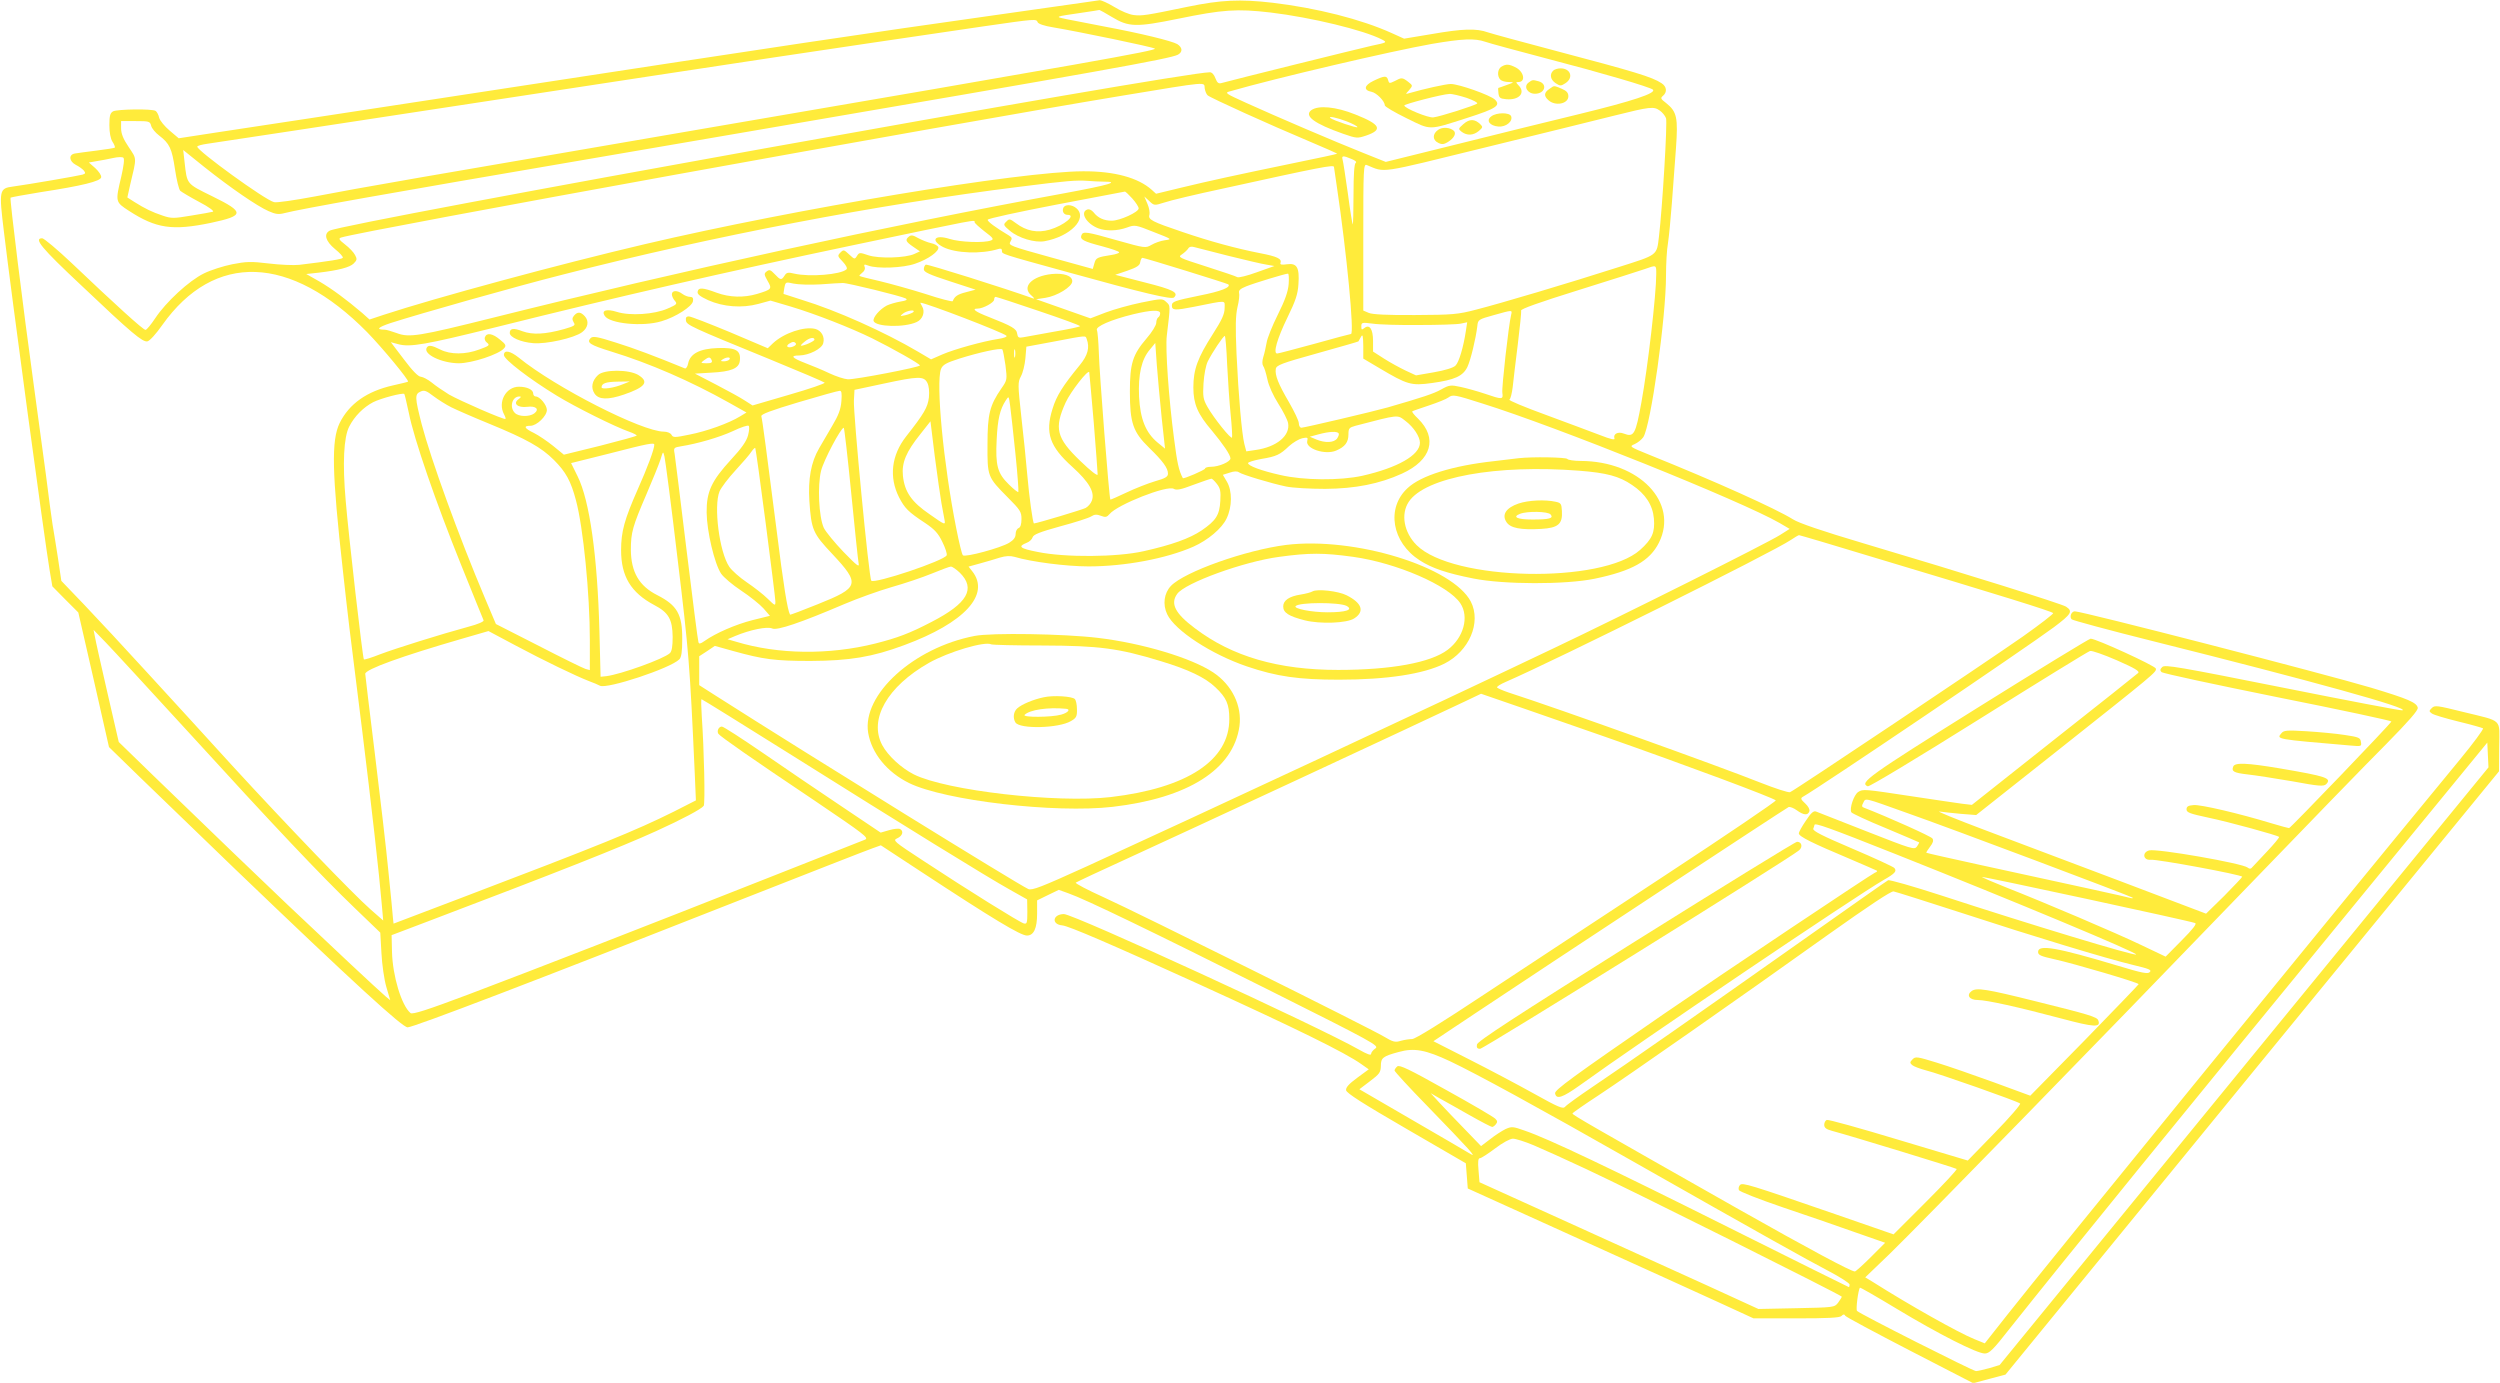 <?xml version="1.0" standalone="no"?>
<!DOCTYPE svg PUBLIC "-//W3C//DTD SVG 20010904//EN"
 "http://www.w3.org/TR/2001/REC-SVG-20010904/DTD/svg10.dtd">
<svg version="1.0" xmlns="http://www.w3.org/2000/svg"
 width="1280pt" height="708pt" viewBox="0 0 1280 708"
 preserveAspectRatio="xMidYMid meet">
<g transform="translate(0,708) scale(0.1,-0.1)"
fill="#ffeb3b" stroke="none">
<path d="M5555 7068 c-33 -5 -251 -36 -485 -69 -619 -87 -1085 -157 -2500
-374 -696 -107 -1353 -207 -1460 -223 l-195 -30 -46 39 c-26 22 -50 51 -54 66
-3 15 -12 31 -18 35 -18 12 -196 9 -218 -2 -15 -9 -19 -22 -19 -71 0 -38 6
-69 16 -85 9 -13 14 -27 12 -30 -3 -2 -45 -9 -94 -15 -49 -6 -99 -13 -111 -15
-33 -6 -29 -40 5 -58 16 -8 34 -21 41 -29 10 -13 9 -16 -6 -21 -20 -6 -281
-51 -356 -61 -71 -9 -73 -18 -47 -231 37 -312 209 -1585 234 -1733 l14 -83 66
-67 67 -67 79 -345 78 -344 154 -150 c85 -82 307 -297 493 -476 609 -584 855
-809 882 -809 30 0 666 243 1677 642 364 143 680 267 704 275 l42 15 198 -130
c376 -247 517 -332 550 -332 35 0 52 37 52 112 l0 68 55 27 56 27 50 -18 c86
-30 427 -195 1024 -494 539 -270 568 -286 547 -300 -12 -8 -22 -21 -22 -28 0
-9 -20 -2 -62 22 -207 118 -1461 694 -1511 694 -58 -1 -65 -53 -8 -58 33 -3
251 -97 697 -300 498 -227 753 -352 835 -411 l37 -26 -60 -44 c-42 -31 -58
-49 -56 -63 2 -15 89 -70 308 -197 l305 -177 5 -64 5 -65 545 -247 c300 -136
629 -285 731 -332 l187 -86 219 0 c161 0 222 3 231 12 10 10 15 10 20 1 4 -6
153 -86 331 -178 l324 -167 82 22 83 22 1263 1545 1264 1544 1 126 c1 147 22
127 -185 178 -133 33 -145 35 -160 20 -15 -15 -15 -17 0 -28 9 -7 70 -25 135
-41 66 -16 122 -32 127 -35 4 -4 -50 -77 -120 -162 -755 -917 -2106 -2575
-2315 -2840 l-116 -147 -54 22 c-81 33 -329 172 -520 293 l-38 23 127 122
c162 158 1047 1065 1792 1838 321 333 658 680 749 771 116 118 163 172 161
185 -5 27 -50 46 -239 103 -235 70 -1478 391 -1517 391 -17 0 -29 -28 -16 -41
5 -5 189 -55 409 -110 827 -207 1328 -346 1284 -356 -8 -2 -285 51 -615 117
-531 106 -601 118 -614 105 -12 -11 -12 -18 -4 -26 7 -7 274 -64 595 -129 321
-64 582 -120 582 -124 -2 -10 -517 -546 -524 -546 -4 0 -44 11 -91 25 -168 51
-361 96 -397 93 -28 -2 -37 -7 -37 -22 0 -16 17 -22 110 -42 106 -22 354 -90
364 -99 2 -3 -27 -38 -64 -77 -38 -40 -72 -77 -77 -82 -4 -5 -12 -5 -20 2 -27
22 -463 98 -504 88 -38 -10 -31 -52 7 -48 32 4 469 -77 469 -87 0 -3 -42 -47
-92 -98 l-93 -91 -435 165 c-239 90 -554 209 -700 264 -146 55 -249 97 -230
94 19 -3 69 -8 111 -12 l77 -6 403 319 c516 409 521 413 517 431 -3 14 -306
153 -334 153 -7 0 -269 -160 -581 -355 -558 -349 -605 -383 -560 -401 8 -3
252 144 568 342 304 191 561 349 570 351 9 3 71 -19 138 -48 93 -41 118 -56
108 -65 -6 -6 -201 -161 -432 -343 l-419 -332 -51 6 c-27 4 -140 20 -250 37
-251 38 -256 39 -281 23 -22 -14 -46 -85 -35 -104 4 -6 83 -43 176 -81 93 -39
170 -72 171 -73 1 -1 -4 -10 -11 -21 -13 -18 -25 -14 -257 77 -134 53 -251 99
-260 102 -12 5 -26 -7 -52 -47 -20 -29 -36 -58 -36 -65 0 -16 72 -51 255 -128
77 -33 142 -61 145 -63 3 -3 -2 -7 -10 -10 -18 -7 -778 -515 -1085 -726 -464
-320 -556 -387 -553 -404 6 -33 38 -22 125 40 311 225 1417 972 1558 1053 58
33 68 45 54 61 -5 6 -102 51 -215 99 -155 66 -204 91 -200 102 3 8 6 17 6 19
0 13 68 -11 418 -150 609 -242 1237 -504 1229 -513 -9 -8 -541 153 -1000 303
-142 46 -264 81 -270 77 -7 -3 -201 -140 -432 -303 -521 -368 -910 -640 -1080
-754 -71 -48 -135 -94 -142 -103 -10 -12 -33 -3 -160 68 -81 45 -230 124 -331
175 l-183 93 213 142 c361 241 1592 1051 1606 1057 7 2 26 -5 42 -17 35 -25
56 -27 64 -5 3 9 -5 25 -21 40 -23 21 -25 27 -13 34 89 50 1148 766 1285 868
92 69 99 82 63 106 -24 15 -505 166 -1043 326 -202 60 -326 102 -355 121 -86
54 -399 195 -732 329 -106 43 -107 44 -79 56 16 7 36 23 45 36 38 60 116 610
116 828 0 58 4 132 10 165 5 33 14 125 20 205 6 80 15 206 21 282 11 155 5
186 -50 230 -29 22 -30 26 -17 37 23 19 20 48 -7 65 -48 32 -138 59 -543 166
-166 44 -321 86 -345 94 -61 22 -131 19 -292 -9 l-138 -23 -62 28 c-159 72
-386 129 -612 156 -166 19 -262 15 -436 -21 -211 -44 -233 -47 -274 -42 -22 2
-67 21 -99 41 -33 20 -67 35 -75 35 -9 -1 -43 -6 -76 -11z m138 -75 c86 -52
124 -53 339 -9 229 47 300 52 473 32 208 -25 478 -90 572 -139 26 -14 24 -15
-53 -31 -71 -16 -720 -177 -769 -191 -16 -5 -23 1 -32 24 -6 18 -18 31 -28 31
-153 0 -4430 -770 -4507 -811 -32 -17 -21 -54 27 -94 25 -20 43 -40 40 -45 -4
-7 -66 -17 -223 -36 -28 -3 -99 0 -156 7 -91 11 -115 10 -187 -4 -45 -9 -111
-30 -145 -47 -76 -37 -194 -146 -249 -229 -22 -33 -44 -60 -50 -60 -11 -1
-155 130 -378 342 -74 70 -142 127 -151 127 -45 0 -5 -49 202 -243 258 -245
311 -288 336 -285 12 2 44 37 77 84 266 375 656 361 1048 -36 80 -82 217 -248
210 -254 -2 -2 -36 -10 -76 -19 -134 -30 -225 -94 -274 -193 -43 -89 -40 -251
17 -759 26 -235 29 -264 99 -820 45 -363 88 -743 100 -889 l7 -79 -65 57 c-88
77 -432 435 -708 736 -123 135 -318 349 -434 475 -115 126 -262 284 -325 350
l-116 121 -17 115 c-10 63 -22 141 -28 174 -5 33 -21 148 -34 255 -14 107 -42
310 -61 450 -56 406 -125 963 -120 968 3 2 72 15 153 28 215 33 307 56 311 76
2 10 -12 30 -30 47 l-33 29 40 7 c22 3 60 11 84 16 27 6 48 6 53 1 6 -6 1 -43
-11 -96 -31 -130 -31 -130 40 -176 139 -90 222 -102 419 -61 173 37 174 54 7
136 -134 66 -129 60 -142 175 l-7 62 108 -87 c136 -108 270 -200 329 -226 36
-16 52 -18 82 -10 75 20 547 104 1518 270 193 33 575 99 850 146 1820 312
2166 374 2206 395 25 14 24 36 -3 54 -27 16 -185 55 -378 91 -74 14 -160 31
-190 37 -60 13 -64 12 80 33 47 7 87 13 89 14 2 0 31 -16 64 -36z m-380 -27
c3 -8 34 -19 79 -26 131 -22 513 -101 521 -109 10 -10 -346 -73 -2323 -412
-1450 -249 -1735 -298 -1979 -345 -102 -19 -195 -33 -208 -29 -46 11 -393 263
-393 284 0 5 24 11 52 15 29 4 667 101 1418 216 1470 225 1617 247 2555 385
270 39 271 39 278 21z m2292 -100 c22 -8 164 -46 315 -86 281 -73 529 -146
543 -159 18 -18 -103 -58 -373 -124 -157 -38 -445 -109 -640 -158 l-355 -88
-115 46 c-141 56 -445 186 -599 256 -106 48 -112 52 -85 59 243 70 826 206
1034 243 158 27 220 30 275 11z m-1422 -274 c16 -14 321 -152 514 -233 83 -35
151 -65 149 -66 -1 -2 -99 -23 -217 -47 -309 -64 -437 -92 -582 -127 l-128
-31 -22 20 c-69 62 -192 96 -352 95 -324 -1 -1468 -191 -2243 -373 -443 -104
-1073 -275 -1338 -362 l-72 -24 -38 34 c-80 68 -154 123 -219 161 l-67 38 64
7 c101 12 159 27 179 47 17 17 18 23 7 43 -7 14 -30 38 -51 54 -32 25 -35 31
-20 36 123 37 3092 576 3998 726 453 75 419 71 423 38 2 -14 9 -31 15 -36z
m2315 -78 c13 -9 27 -26 32 -39 8 -20 -19 -463 -36 -605 -12 -100 -3 -93 -211
-159 -259 -83 -599 -184 -724 -216 -95 -25 -121 -27 -314 -28 -142 -1 -219 3
-237 11 l-28 12 0 376 c0 354 1 376 18 369 97 -40 53 -46 602 89 278 68 577
142 665 164 184 46 202 48 233 26z m-7724 -78 c3 -13 22 -36 41 -50 53 -41 65
-65 81 -173 8 -54 20 -103 27 -110 7 -6 50 -32 97 -57 50 -26 78 -47 70 -50
-8 -2 -59 -12 -112 -20 -89 -15 -101 -15 -145 0 -54 18 -91 36 -145 70 l-36
23 14 63 c35 147 35 131 -7 195 -28 41 -39 69 -39 96 l0 37 74 0 c69 0 74 -1
80 -24z m6146 -170 c20 -8 28 -16 21 -20 -7 -5 -11 -58 -11 -163 0 -86 -2
-154 -4 -152 -2 2 -14 74 -25 159 -12 85 -24 163 -27 173 -6 21 3 21 46 3z
m-90 -41 c0 -3 7 -49 15 -103 50 -336 90 -752 72 -752 -3 0 -87 -22 -186 -50
-99 -27 -186 -50 -192 -50 -22 0 0 76 53 185 42 86 53 120 56 170 6 86 -8 109
-58 102 -28 -4 -37 -2 -34 7 8 21 -17 33 -106 50 -122 24 -257 61 -395 108
-157 53 -178 64 -170 88 3 10 -1 36 -10 56 l-16 38 25 -23 c25 -24 26 -24 77
-8 28 10 162 42 298 71 504 111 571 124 571 111z m-1179 -75 c86 0 28 -17
-199 -59 -900 -165 -1979 -400 -2925 -637 -384 -96 -432 -104 -497 -79 -25 9
-52 17 -60 17 -47 0 -36 12 30 34 149 48 640 187 885 249 762 196 1614 359
2337 449 244 31 290 34 347 30 24 -2 61 -4 82 -4z m146 -86 c18 -20 33 -43 33
-51 0 -19 -96 -63 -138 -63 -39 0 -71 14 -93 43 -10 12 -23 18 -33 14 -38 -15
-3 -73 57 -96 40 -15 97 -14 147 4 41 15 44 14 137 -23 95 -37 95 -37 57 -42
-22 -3 -52 -14 -69 -24 -30 -17 -32 -17 -174 23 -158 45 -176 48 -184 27 -9
-22 10 -32 106 -57 48 -13 87 -26 87 -31 0 -4 -17 -10 -37 -13 -77 -12 -82
-15 -90 -44 l-8 -28 -217 60 c-206 57 -216 61 -205 79 10 17 9 22 -7 32 -70
42 -111 72 -109 81 1 6 158 40 350 77 191 36 350 67 352 67 3 1 20 -15 38 -35z
m-807 -122 c0 -4 23 -25 51 -47 44 -33 49 -40 33 -46 -35 -14 -161 -9 -213 8
-76 24 -99 -7 -32 -42 64 -32 195 -37 282 -10 13 4 19 2 19 -9 0 -17 -10 -14
335 -109 393 -109 534 -142 546 -130 25 25 -3 40 -150 77 l-151 39 62 21 c49
17 64 27 66 44 2 12 7 22 11 22 11 0 435 -131 440 -136 15 -15 -39 -36 -146
-57 -131 -27 -143 -31 -143 -52 0 -24 16 -25 112 -6 176 35 158 36 158 -7 0
-30 -14 -60 -60 -132 -78 -122 -100 -181 -100 -274 0 -84 22 -136 95 -221 55
-66 95 -124 95 -142 0 -17 -59 -43 -100 -43 -16 0 -30 -4 -30 -9 0 -7 -111
-55 -114 -49 -21 40 -29 78 -45 203 -27 204 -45 460 -37 526 19 159 19 153 -3
173 -19 18 -23 18 -127 -3 -58 -12 -141 -35 -183 -51 l-78 -30 -139 49 -139
49 47 7 c60 9 138 57 138 85 0 28 -43 43 -105 37 -103 -11 -156 -67 -104 -110
13 -11 17 -18 9 -15 -154 55 -543 177 -550 173 -6 -4 -10 -14 -10 -24 0 -14
28 -27 133 -61 l132 -43 -49 -13 c-44 -11 -59 -22 -68 -46 -2 -4 -65 12 -140
37 -76 24 -181 53 -235 66 -54 12 -100 24 -102 26 -3 2 4 9 14 17 11 8 16 20
12 29 -5 14 -2 15 19 7 45 -17 179 -12 240 10 68 23 125 65 118 85 -3 7 -20
17 -37 20 -18 4 -47 16 -66 26 -26 15 -36 17 -47 8 -21 -17 -17 -26 21 -52
l35 -24 -28 -13 c-44 -21 -183 -25 -236 -7 -44 15 -47 15 -58 -3 -12 -19 -13
-18 -40 7 -27 25 -29 26 -45 10 -16 -16 -15 -19 12 -47 17 -18 25 -34 19 -39
-29 -27 -189 -40 -267 -22 -32 8 -40 6 -50 -10 -16 -25 -21 -24 -51 8 -21 22
-27 24 -41 13 -14 -11 -13 -16 5 -48 24 -41 22 -44 -54 -67 -68 -20 -140 -18
-206 6 -72 27 -94 28 -98 6 -3 -13 11 -24 54 -44 76 -34 173 -42 257 -19 l62
17 105 -31 c126 -38 305 -108 415 -162 103 -51 245 -131 245 -139 0 -9 -332
-73 -369 -71 -18 1 -61 15 -95 31 -33 16 -89 39 -123 52 -70 27 -79 39 -30 39
49 1 115 34 122 63 9 33 -10 65 -41 73 -56 14 -160 -21 -216 -73 l-27 -26
-193 82 c-106 44 -201 81 -211 81 -13 0 -17 -6 -15 -21 3 -23 24 -33 433 -200
149 -61 273 -114 277 -118 5 -4 -77 -32 -181 -62 l-188 -55 -39 25 c-21 14
-88 51 -148 82 l-108 56 83 5 c103 5 143 22 147 61 6 53 -20 68 -112 65 -94
-3 -143 -29 -153 -80 -3 -16 -11 -27 -17 -24 -151 62 -260 103 -353 132 -97
31 -117 34 -129 23 -22 -23 -4 -35 106 -69 196 -60 407 -152 603 -262 l89 -50
-33 -20 c-57 -35 -171 -76 -258 -93 -77 -16 -85 -16 -93 -1 -5 9 -22 16 -39
16 -111 0 -555 226 -743 379 -44 35 -76 41 -76 13 0 -22 133 -124 271 -208 93
-57 299 -160 372 -185 20 -7 37 -16 37 -19 0 -3 -84 -26 -186 -52 l-187 -46
-55 45 c-30 24 -74 54 -98 66 -50 24 -56 37 -18 37 32 0 84 50 84 81 0 25 -36
69 -57 69 -7 0 -13 7 -13 15 0 20 -32 35 -73 35 -67 0 -110 -79 -76 -142 6
-11 9 -21 7 -23 -6 -6 -233 93 -289 125 -29 18 -69 45 -88 61 -20 16 -45 29
-56 30 -13 0 -43 30 -87 89 l-67 88 37 -10 c61 -17 140 -3 502 87 615 154
1178 283 1825 419 658 138 625 132 625 118z m1300 -172 c85 -21 173 -42 195
-45 l40 -7 -90 -32 c-49 -18 -94 -29 -100 -25 -5 4 -77 28 -158 54 -144 46
-148 48 -125 63 13 9 27 22 32 30 5 9 16 11 30 7 11 -3 91 -23 176 -45z m2190
-93 c0 -105 -43 -476 -76 -657 -30 -165 -38 -180 -90 -160 -30 12 -56 -2 -48
-25 4 -9 -20 -4 -73 17 -43 16 -167 63 -276 103 -110 40 -194 75 -189 79 6 3
13 32 17 64 3 31 15 129 26 218 11 89 19 167 17 174 -2 8 93 42 292 104 162
51 315 99 340 108 62 22 60 23 60 -25z m-1882 -51 c-3 -39 -19 -84 -56 -158
-28 -56 -54 -121 -57 -143 -4 -22 -11 -55 -17 -73 -6 -20 -6 -37 -1 -45 6 -7
15 -37 22 -69 7 -34 30 -84 56 -125 25 -39 47 -83 50 -99 12 -64 -58 -123
-167 -138 l-47 -7 -10 38 c-13 53 -30 245 -40 461 -6 141 -5 196 5 240 8 31
11 64 8 73 -3 12 7 21 37 33 42 17 197 64 213 65 5 1 6 -23 4 -53z m-2398 -2
c52 4 104 7 115 7 24 1 300 -67 322 -79 11 -7 4 -11 -27 -16 -23 -4 -54 -13
-69 -20 -38 -20 -74 -63 -68 -80 12 -30 157 -34 220 -5 32 14 45 53 28 81 -6
10 -10 18 -8 18 27 0 423 -152 440 -169 5 -5 -13 -12 -40 -16 -79 -12 -227
-53 -289 -80 l-57 -25 -66 39 c-173 102 -419 212 -596 266 -49 16 -91 29 -93
30 -1 1 1 15 4 32 6 30 7 30 47 21 23 -5 85 -7 137 -4z m1118 -136 c116 -39
212 -74 212 -78 0 -3 -60 -16 -132 -28 -73 -13 -145 -26 -160 -29 -22 -4 -27
-1 -30 18 -3 26 -26 39 -145 86 -70 27 -91 43 -57 43 27 0 84 31 84 46 0 8 3
14 8 14 4 0 103 -32 220 -72z m-643 -7 c-6 -4 -23 -11 -40 -15 -28 -6 -29 -5
-11 9 21 16 67 22 51 6z m1265 -5 c0 -8 -4 -18 -10 -21 -5 -3 -10 -16 -10 -28
0 -12 -22 -48 -49 -79 -72 -84 -86 -129 -86 -273 0 -161 16 -207 99 -288 71
-69 96 -104 96 -132 0 -16 -13 -24 -66 -39 -37 -11 -103 -37 -147 -58 -44 -21
-81 -37 -82 -36 -6 6 -57 658 -59 753 -2 55 -6 107 -10 115 -8 18 72 53 186
81 92 22 138 24 138 5z m1797 -8 c-13 -53 -49 -373 -45 -399 5 -35 1 -36 -89
-5 -39 13 -96 29 -125 35 -50 11 -58 10 -99 -13 -39 -22 -98 -41 -274 -92 -70
-20 -427 -104 -442 -104 -7 0 -13 10 -13 23 0 12 -23 60 -50 107 -55 94 -73
139 -68 171 3 19 28 29 212 80 114 32 209 59 211 61 1 2 7 12 13 23 9 16 11 8
12 -46 l0 -65 81 -48 c145 -86 164 -92 271 -77 116 16 158 35 181 82 17 36 43
144 51 210 3 32 6 34 82 55 100 28 97 28 91 2z m-472 -52 c99 0 195 3 214 7
l33 7 -7 -46 c-12 -80 -35 -159 -53 -176 -11 -11 -53 -24 -110 -34 l-92 -16
-54 25 c-29 14 -79 41 -110 61 l-56 36 0 54 c0 61 -18 88 -45 66 -13 -10 -15
-9 -15 9 0 20 3 21 58 14 31 -5 138 -8 237 -7z m-1701 -72 c16 -43 6 -83 -36
-134 -87 -106 -119 -157 -139 -223 -39 -124 -15 -193 102 -298 85 -77 116
-130 99 -173 -5 -14 -19 -30 -32 -37 -15 -8 -247 -78 -264 -79 -6 0 -25 140
-34 245 -6 72 -20 208 -31 303 -18 164 -18 175 -2 205 10 18 20 59 23 92 l5
60 140 26 c173 33 162 32 169 13z m719 -131 c4 -82 12 -196 18 -256 6 -59 9
-112 7 -117 -4 -12 -94 100 -126 157 -22 39 -24 53 -20 121 3 45 12 92 22 112
23 46 79 130 87 130 3 0 9 -66 12 -147z m-2113 128 c0 -8 -53 -32 -69 -31 -3
1 5 10 18 20 24 21 51 26 51 11z m-95 -20 c6 -11 -33 -26 -43 -16 -4 3 0 10 8
15 19 12 27 12 35 1z m1873 -382 l17 -156 -38 31 c-61 51 -89 120 -95 235 -5
114 12 191 56 242 l27 33 8 -114 c5 -63 16 -185 25 -271z m-800 271 c9 -74 9
-76 -21 -119 -60 -87 -71 -132 -71 -286 -1 -165 0 -167 103 -271 65 -65 71
-75 71 -111 0 -27 -5 -43 -15 -47 -8 -3 -15 -16 -15 -30 0 -17 -10 -31 -33
-45 -42 -26 -226 -76 -237 -64 -5 4 -20 67 -34 138 -66 332 -105 746 -78 816
9 21 25 31 94 53 102 32 211 56 220 47 3 -3 10 -40 16 -81z m49 43 c-3 -10 -5
-2 -5 17 0 19 2 27 5 18 2 -10 2 -26 0 -35z m-1553 -18 c4 -11 -2 -15 -27 -15
-30 1 -31 1 -13 15 25 19 32 19 40 0z m91 5 c-3 -5 -16 -10 -28 -10 -18 0 -19
2 -7 10 20 13 43 13 35 0z m1865 -323 c11 -137 20 -257 20 -266 0 -10 -33 15
-89 69 -122 117 -135 167 -75 299 25 55 116 172 121 155 1 -5 11 -121 23 -257z
m-852 203 c8 -16 11 -43 8 -75 -6 -50 -24 -82 -117 -200 -75 -96 -88 -208 -36
-311 29 -56 47 -75 134 -132 49 -33 67 -53 88 -97 15 -30 25 -61 22 -68 -10
-27 -371 -148 -386 -130 -12 12 -93 861 -89 922 l3 55 150 32 c177 38 205 39
223 4z m-2438 -125 c26 -13 115 -52 196 -85 190 -78 266 -121 330 -185 61 -61
87 -108 113 -207 37 -137 71 -478 71 -716 l0 -153 -22 6 c-13 4 -121 57 -241
119 l-218 111 -55 130 c-137 324 -277 711 -325 893 -35 137 -36 154 -6 167 18
9 30 5 66 -23 24 -18 65 -44 91 -57z m1998 31 c-3 -41 -15 -73 -48 -128 -23
-40 -53 -91 -66 -113 -42 -72 -57 -158 -50 -270 10 -148 18 -166 117 -271 145
-155 140 -172 -75 -258 -77 -31 -140 -55 -141 -53 -13 23 -33 145 -70 442 -50
390 -71 552 -77 574 -2 10 48 29 192 72 107 32 201 58 209 58 10 1 12 -12 9
-53z m-2215 -59 c26 -133 139 -460 267 -777 61 -151 113 -280 116 -286 3 -6
-28 -20 -78 -33 -143 -39 -370 -110 -452 -141 -43 -17 -81 -29 -83 -26 -6 5
-79 641 -93 812 -17 192 -10 326 18 380 27 53 73 99 123 125 40 20 150 49 159
42 2 -2 12 -45 23 -96z m5497 47 c378 -118 1326 -499 1522 -612 l51 -30 -49
-31 c-64 -41 -801 -410 -1159 -580 -618 -295 -1821 -856 -2389 -1116 -235
-107 -282 -125 -301 -117 -58 27 -1095 668 -1602 991 l-83 53 0 74 0 74 40 26
40 27 93 -26 c155 -43 213 -51 397 -51 201 1 316 20 480 81 308 114 442 259
348 378 l-19 24 58 16 c32 9 78 22 102 30 30 9 53 10 75 4 86 -26 267 -49 379
-49 187 0 398 40 537 101 74 33 146 93 170 144 29 60 30 142 1 190 l-20 34 35
11 c22 8 39 8 47 2 16 -12 165 -57 242 -73 33 -7 123 -12 200 -12 154 1 279
26 393 78 152 69 184 182 82 282 -19 18 -32 34 -29 37 2 2 40 15 85 30 45 15
90 33 100 41 22 16 30 15 174 -31z m-4935 22 c-31 -22 -4 -45 44 -39 45 6 65
-12 36 -34 -25 -18 -80 -17 -99 3 -29 29 -14 84 23 84 11 0 10 -3 -4 -14z
m2544 -279 c11 -105 17 -194 15 -196 -2 -3 -25 15 -49 39 -58 57 -69 96 -62
230 5 105 17 154 46 199 16 25 16 25 23 -27 4 -29 16 -139 27 -245z m1998 167
c41 -31 73 -80 73 -111 0 -63 -114 -128 -295 -169 -113 -25 -301 -24 -420 4
-98 22 -165 47 -165 61 0 5 30 14 67 21 79 13 97 22 143 66 20 18 50 36 67 40
28 6 31 4 26 -14 -10 -39 92 -73 148 -49 45 19 63 42 63 83 0 31 4 35 36 44
227 59 213 58 257 24z m-2377 -419 c6 -33 13 -72 16 -87 5 -27 3 -27 -75 28
-94 64 -129 115 -138 197 -7 68 16 123 89 214 l52 66 22 -179 c13 -98 28 -206
34 -239z m-990 346 c-8 -30 -33 -66 -87 -124 -100 -109 -126 -164 -125 -271 1
-96 40 -262 74 -313 13 -19 59 -58 103 -87 44 -29 95 -70 114 -91 l33 -38 -89
-22 c-86 -22 -188 -66 -246 -107 -21 -15 -28 -16 -31 -6 -3 7 -30 220 -61 473
-31 253 -58 474 -61 492 -6 30 -4 32 33 38 83 13 197 46 266 78 39 19 76 31
80 27 5 -4 3 -26 -3 -49z m528 -293 c18 -183 35 -346 38 -361 5 -24 -6 -16
-78 58 -45 47 -90 102 -100 122 -26 57 -33 217 -14 293 14 55 101 219 116 220
3 0 20 -150 38 -332z m2496 303 c3 -4 -1 -16 -8 -26 -16 -22 -61 -24 -107 -5
l-33 14 44 12 c55 15 97 17 104 5z m-3504 -58 c0 -23 -35 -117 -85 -229 -68
-154 -85 -216 -85 -311 0 -134 50 -217 170 -281 73 -38 93 -73 94 -163 0 -48
-4 -73 -14 -83 -30 -29 -252 -109 -326 -118 l-29 -3 -6 235 c-10 382 -50 668
-112 792 l-33 67 196 49 c201 52 230 57 230 45z m570 -399 c27 -209 50 -390
50 -404 0 -23 -1 -23 -40 15 -21 21 -70 59 -107 84 -37 25 -77 61 -89 79 -51
75 -81 311 -50 386 8 19 44 67 81 107 37 40 74 83 82 96 9 13 18 22 20 19 2
-2 26 -174 53 -382z m-451 -184 c58 -479 63 -544 88 -1097 l6 -141 -114 -58
c-197 -98 -372 -169 -1084 -440 l-350 -133 -3 27 c-1 15 -11 122 -23 237 -11
116 -43 389 -70 608 -27 219 -49 402 -49 407 0 23 189 91 493 179 l138 40 137
-73 c146 -78 312 -158 377 -183 22 -8 48 -19 57 -24 36 -18 360 89 406 135 11
11 15 39 15 103 1 128 -26 174 -128 226 -93 47 -134 118 -135 232 0 89 9 120
80 285 32 74 64 154 72 178 13 43 13 43 20 15 4 -15 35 -251 67 -523z m2761
383 c18 -23 21 -38 18 -88 -4 -73 -23 -101 -96 -151 -61 -41 -153 -74 -296
-106 -136 -31 -403 -33 -543 -4 -92 18 -104 28 -56 47 14 5 27 18 30 28 4 14
36 27 141 56 75 20 147 43 159 51 17 11 29 11 50 3 23 -9 30 -7 44 9 39 48
297 150 329 129 14 -8 36 -4 101 21 46 17 87 31 91 31 4 1 16 -11 28 -26z
m3371 -379 c647 -194 901 -273 911 -283 4 -3 -66 -57 -155 -120 -189 -132
-1172 -790 -1192 -797 -8 -3 -76 19 -152 49 -224 89 -1025 376 -1291 462 -29
10 -54 21 -57 25 -3 4 17 17 43 28 262 114 1366 663 1462 728 19 13 38 24 41
24 4 0 180 -52 390 -116z m-4687 -76 c83 -82 40 -157 -144 -252 -113 -59 -175
-82 -289 -111 -237 -59 -497 -56 -711 9 l-45 13 40 17 c74 31 164 50 189 38
25 -11 144 29 371 126 66 28 174 67 240 86 67 19 159 50 205 69 47 19 91 36
98 36 7 1 28 -14 46 -31z m-3947 -819 c435 -477 676 -732 850 -899 l130 -125
6 -105 c3 -58 14 -136 25 -173 l20 -68 -22 18 c-40 34 -291 269 -506 473 -211
201 -328 314 -684 658 l-178 173 -58 252 c-32 139 -61 268 -64 287 l-7 35 63
-65 c35 -36 226 -244 425 -461z m7253 -22 c416 -146 858 -311 872 -325 3 -4
-250 -176 -564 -382 -314 -206 -729 -480 -922 -607 -223 -148 -360 -233 -376
-233 -14 0 -40 -4 -58 -9 -28 -9 -40 -6 -85 21 -77 46 -1258 633 -1434 713
-84 38 -149 72 -145 76 4 3 133 64 287 134 241 110 1458 676 1704 793 l84 40
226 -78 c124 -43 309 -108 411 -143z m-4159 -98 c565 -355 994 -620 1111 -685
l87 -49 1 -64 c0 -57 -2 -63 -18 -59 -22 6 -284 169 -515 321 -153 100 -157
104 -133 115 27 12 34 36 15 47 -6 4 -31 2 -55 -5 l-45 -13 -204 137 c-112 75
-292 197 -399 271 -108 74 -202 135 -210 135 -16 0 -27 -22 -18 -37 10 -14
170 -126 491 -341 257 -174 281 -192 260 -201 -13 -5 -231 -91 -484 -191 -640
-253 -1209 -474 -1545 -601 -215 -81 -288 -104 -298 -96 -46 38 -92 190 -95
314 l-2 85 195 74 c643 244 978 376 1160 459 132 60 230 112 243 129 8 11 2
289 -10 459 -3 48 -4 87 -1 87 3 0 214 -131 469 -291z m7428 -1588 l-1251
-1530 -53 -16 c-29 -8 -60 -15 -68 -15 -15 0 -593 292 -609 308 -7 7 6 109 15
119 2 2 87 -47 188 -108 214 -129 411 -229 451 -229 23 0 43 19 128 128 282
355 855 1060 1850 2274 l595 726 3 -64 3 -63 -1252 -1530z m-1729 1298 c234
-82 1152 -428 1159 -435 3 -4 -3 -4 -14 -1 -20 6 -267 60 -764 168 -151 33
-276 61 -278 63 -2 1 7 15 19 31 15 19 19 32 12 42 -7 11 -223 108 -349 157
-13 4 -14 10 -5 26 13 25 -1 28 220 -51z m1479 -565 c10 -3 -11 -31 -68 -88
l-83 -84 -124 59 c-129 62 -493 217 -694 296 -63 25 -118 49 -123 53 -7 6
1061 -224 1092 -236z m-1199 53 c376 -123 742 -234 883 -268 80 -19 95 -25 84
-36 -10 -11 -40 -5 -162 32 -317 95 -410 111 -410 71 0 -16 14 -22 82 -37 104
-23 433 -120 433 -128 -1 -3 -126 -133 -278 -289 l-277 -282 -185 68 c-102 37
-234 83 -293 101 -101 31 -110 33 -125 17 -14 -14 -14 -18 -2 -29 8 -7 40 -19
70 -27 63 -15 471 -159 483 -170 5 -4 -54 -72 -130 -150 l-138 -142 -354 106
c-195 59 -360 105 -368 102 -7 -3 -13 -14 -13 -25 0 -15 10 -23 40 -31 98 -26
633 -190 638 -195 4 -3 -68 -80 -158 -170 l-165 -165 -300 104 c-440 152 -473
162 -486 149 -7 -7 -9 -18 -6 -26 3 -8 103 -47 229 -90 122 -41 290 -99 371
-128 l149 -52 -73 -73 c-41 -41 -78 -74 -82 -74 -20 0 -240 118 -592 317 -771
437 -855 485 -854 492 0 3 60 45 132 92 149 98 720 497 1182 827 203 144 317
220 330 218 11 -2 166 -51 345 -109z m-2615 -761 c137 -65 450 -236 930 -509
671 -381 899 -508 1008 -565 59 -31 107 -62 107 -69 0 -7 -2 -13 -4 -13 -2 0
-277 137 -612 304 -618 309 -927 456 -1047 497 -62 22 -67 22 -99 8 -18 -9
-54 -32 -79 -52 l-46 -35 -84 87 c-46 47 -104 108 -129 135 l-45 49 45 -26
c25 -14 94 -52 153 -86 60 -34 112 -61 117 -61 4 0 13 6 19 14 9 11 8 17 -3
28 -8 9 -121 75 -251 147 -191 107 -239 130 -251 121 -8 -7 -14 -16 -14 -21 0
-5 75 -87 168 -182 220 -227 254 -265 222 -246 -14 9 -148 87 -298 174 l-272
158 54 41 c49 37 55 45 56 78 0 42 10 50 92 72 79 22 137 11 263 -48z m428
-430 c45 -19 165 -73 267 -121 238 -111 1310 -647 1310 -654 0 -3 -9 -17 -19
-31 -19 -24 -21 -24 -214 -28 l-194 -4 -264 121 c-145 66 -466 212 -714 324
l-450 204 -5 61 c-4 44 -2 62 7 62 7 0 42 23 78 50 38 29 77 50 91 50 14 0 62
-15 107 -34z"/>
<path d="M7688 6739 c-21 -12 -24 -49 -6 -67 7 -7 26 -12 43 -12 29 -1 29 -1
-10 -15 -22 -8 -41 -15 -43 -15 -2 0 -2 -12 0 -27 3 -24 8 -28 40 -31 67 -6
101 34 62 72 -13 14 -14 16 0 16 39 0 29 53 -14 75 -34 17 -48 18 -72 4z"/>
<path d="M7952 6718 c-19 -19 -14 -46 13 -64 23 -15 27 -15 50 0 43 28 27 76
-25 76 -14 0 -31 -5 -38 -12z"/>
<path d="M7032 6666 c-48 -23 -52 -48 -10 -56 26 -5 68 -48 68 -69 0 -7 50
-36 111 -66 128 -63 110 -63 310 1 150 48 174 64 143 94 -24 23 -185 80 -226
80 -25 0 -137 -25 -213 -47 -20 -6 -20 -6 0 16 19 23 19 23 -5 42 -30 23 -34
23 -69 4 -27 -13 -29 -13 -34 5 -6 24 -19 23 -75 -4z m477 -87 c34 -12 59 -25
54 -29 -10 -10 -190 -67 -224 -71 -25 -4 -149 47 -149 61 0 7 195 58 231 59
14 1 53 -9 88 -20z"/>
<path d="M7826 6657 c-27 -20 -5 -57 33 -57 52 0 66 51 18 64 -30 8 -31 8 -51
-7z"/>
<path d="M7932 6624 c-27 -18 -28 -36 -4 -57 35 -32 102 -19 102 20 0 18 -9
28 -35 39 -42 17 -36 17 -63 -2z"/>
<path d="M6714 6516 c-39 -29 15 -69 163 -121 69 -24 73 -24 118 -9 87 30 73
57 -56 108 -99 40 -189 48 -225 22z m180 -57 c31 -12 56 -25 56 -30 0 -7 -128
36 -139 47 -11 11 33 2 83 -17z"/>
<path d="M7635 6484 c-28 -21 -8 -48 37 -52 38 -3 75 26 65 53 -8 20 -75 20
-102 -1z"/>
<path d="M7493 6445 c-27 -24 -28 -25 -9 -40 27 -20 59 -19 87 4 21 18 22 21
9 34 -29 29 -56 29 -87 2z"/>
<path d="M7363 6415 c-30 -21 -29 -53 2 -67 19 -9 29 -7 50 6 30 19 42 43 29
56 -19 18 -59 21 -81 5z"/>
<path d="M5444 6015 c-7 -18 3 -35 22 -35 47 0 -19 -55 -92 -76 -63 -18 -119
-7 -172 33 -32 24 -35 24 -50 8 -16 -15 -15 -18 18 -46 44 -38 129 -63 178
-54 132 24 222 116 164 168 -23 21 -61 22 -68 2z"/>
<path d="M3440 5573 c0 -9 7 -24 15 -33 14 -16 11 -19 -37 -40 -68 -30 -193
-38 -259 -17 -54 17 -81 8 -63 -20 25 -40 194 -57 290 -28 73 21 158 76 162
103 3 16 -2 22 -15 22 -11 0 -28 7 -39 15 -26 20 -54 19 -54 -2z"/>
<path d="M2939 5464 c-10 -12 -10 -20 -2 -34 11 -16 5 -19 -49 -35 -97 -27
-161 -30 -213 -11 -46 18 -65 15 -65 -9 0 -22 57 -47 120 -52 65 -6 210 26
250 56 31 23 37 57 14 82 -21 23 -37 24 -55 3z"/>
<path d="M2483 5354 c-4 -10 1 -22 11 -29 15 -12 11 -16 -39 -34 -71 -27 -149
-27 -200 -1 -44 22 -61 25 -70 10 -20 -33 75 -79 163 -80 68 0 208 46 233 77
12 13 9 20 -21 44 -38 32 -68 37 -77 13z"/>
<path d="M3062 5160 c-31 -29 -38 -65 -18 -95 21 -32 69 -33 151 -5 110 38
130 65 73 100 -48 29 -175 29 -206 0z m128 -47 c-44 -19 -110 -29 -110 -16 0
20 22 28 82 29 l63 1 -35 -14z"/>
<path d="M7775 4734 c-16 -2 -73 -9 -125 -15 -212 -23 -375 -74 -443 -138
-111 -102 -81 -278 62 -370 62 -40 138 -66 275 -93 155 -31 471 -32 621 -1
192 40 282 91 329 185 102 205 -100 417 -401 418 -34 0 -65 5 -68 10 -6 9
-179 12 -250 4z m310 -64 c141 -11 205 -28 271 -73 69 -46 106 -103 112 -172
6 -71 -9 -105 -70 -160 -196 -176 -961 -160 -1145 24 -65 65 -82 159 -40 222
84 126 449 192 872 159z"/>
<path d="M7775 4502 c-64 -22 -87 -57 -62 -95 20 -31 73 -41 178 -35 87 5 110
25 106 91 -2 38 -5 42 -32 48 -55 12 -139 8 -190 -9z m164 -56 c17 -20 -6 -26
-94 -26 -76 0 -104 13 -63 29 37 15 144 13 157 -3z"/>
<path d="M6585 4290 c-206 -26 -520 -137 -590 -210 -35 -37 -43 -95 -19 -145
39 -83 226 -205 408 -267 153 -52 266 -68 471 -68 247 0 433 29 540 82 127 64
190 210 136 317 -92 179 -595 334 -946 291z m343 -61 c222 -31 488 -146 549
-238 46 -69 17 -176 -65 -238 -87 -66 -290 -103 -561 -103 -306 0 -542 68
-734 214 -100 75 -126 125 -90 175 39 56 341 166 523 190 155 21 225 21 378 0z"/>
<path d="M6720 4052 c-8 -5 -35 -12 -60 -16 -59 -9 -90 -30 -90 -61 0 -32 28
-50 110 -71 79 -20 217 -15 254 10 54 35 40 78 -39 118 -43 22 -151 34 -175
20z m174 -74 c37 -20 -2 -33 -97 -33 -82 0 -177 19 -163 32 19 20 222 20 260
1z"/>
<path d="M4990 3824 c-313 -60 -577 -301 -545 -496 18 -105 96 -201 209 -257
183 -90 749 -156 1043 -122 387 45 618 192 649 413 14 104 -38 211 -134 275
-113 75 -364 150 -590 177 -173 21 -547 27 -632 10z m350 -49 c288 -1 387 -14
603 -80 142 -43 228 -84 280 -134 56 -53 71 -86 71 -162 1 -212 -216 -354
-607 -400 -275 -32 -842 33 -1008 116 -65 33 -133 96 -162 150 -70 132 26 300
239 421 101 57 287 112 319 95 5 -3 125 -6 265 -6z"/>
<path d="M5344 3510 c-53 -11 -113 -36 -136 -57 -19 -17 -23 -49 -9 -72 22
-35 222 -30 284 7 28 16 32 24 31 61 0 23 -5 46 -11 52 -14 14 -110 20 -159 9z
m114 -59 c25 -2 11 -20 -25 -30 -49 -14 -201 -15 -187 -1 26 26 120 40 212 31z"/>
<path d="M10095 2006 c-29 -21 -12 -46 31 -46 45 0 207 -36 429 -95 168 -45
203 -47 188 -9 -6 17 -48 30 -323 98 -252 63 -300 70 -325 52z"/>
<path d="M11681 3326 c-26 -31 -34 -30 352 -63 57 -5 59 -5 55 18 -3 22 -10
25 -83 36 -44 7 -132 15 -195 19 -101 6 -117 5 -129 -10z"/>
<path d="M11434 3155 c-10 -25 4 -32 73 -40 38 -4 140 -20 228 -35 140 -26
162 -27 175 -15 30 31 2 40 -238 81 -167 28 -230 31 -238 9z"/>
<path d="M8375 2262 c-626 -393 -811 -514 -813 -530 -3 -16 2 -22 16 -22 18 0
1593 980 1634 1017 19 17 13 43 -11 43 -9 0 -380 -229 -826 -508z"/>
</g>
</svg>
